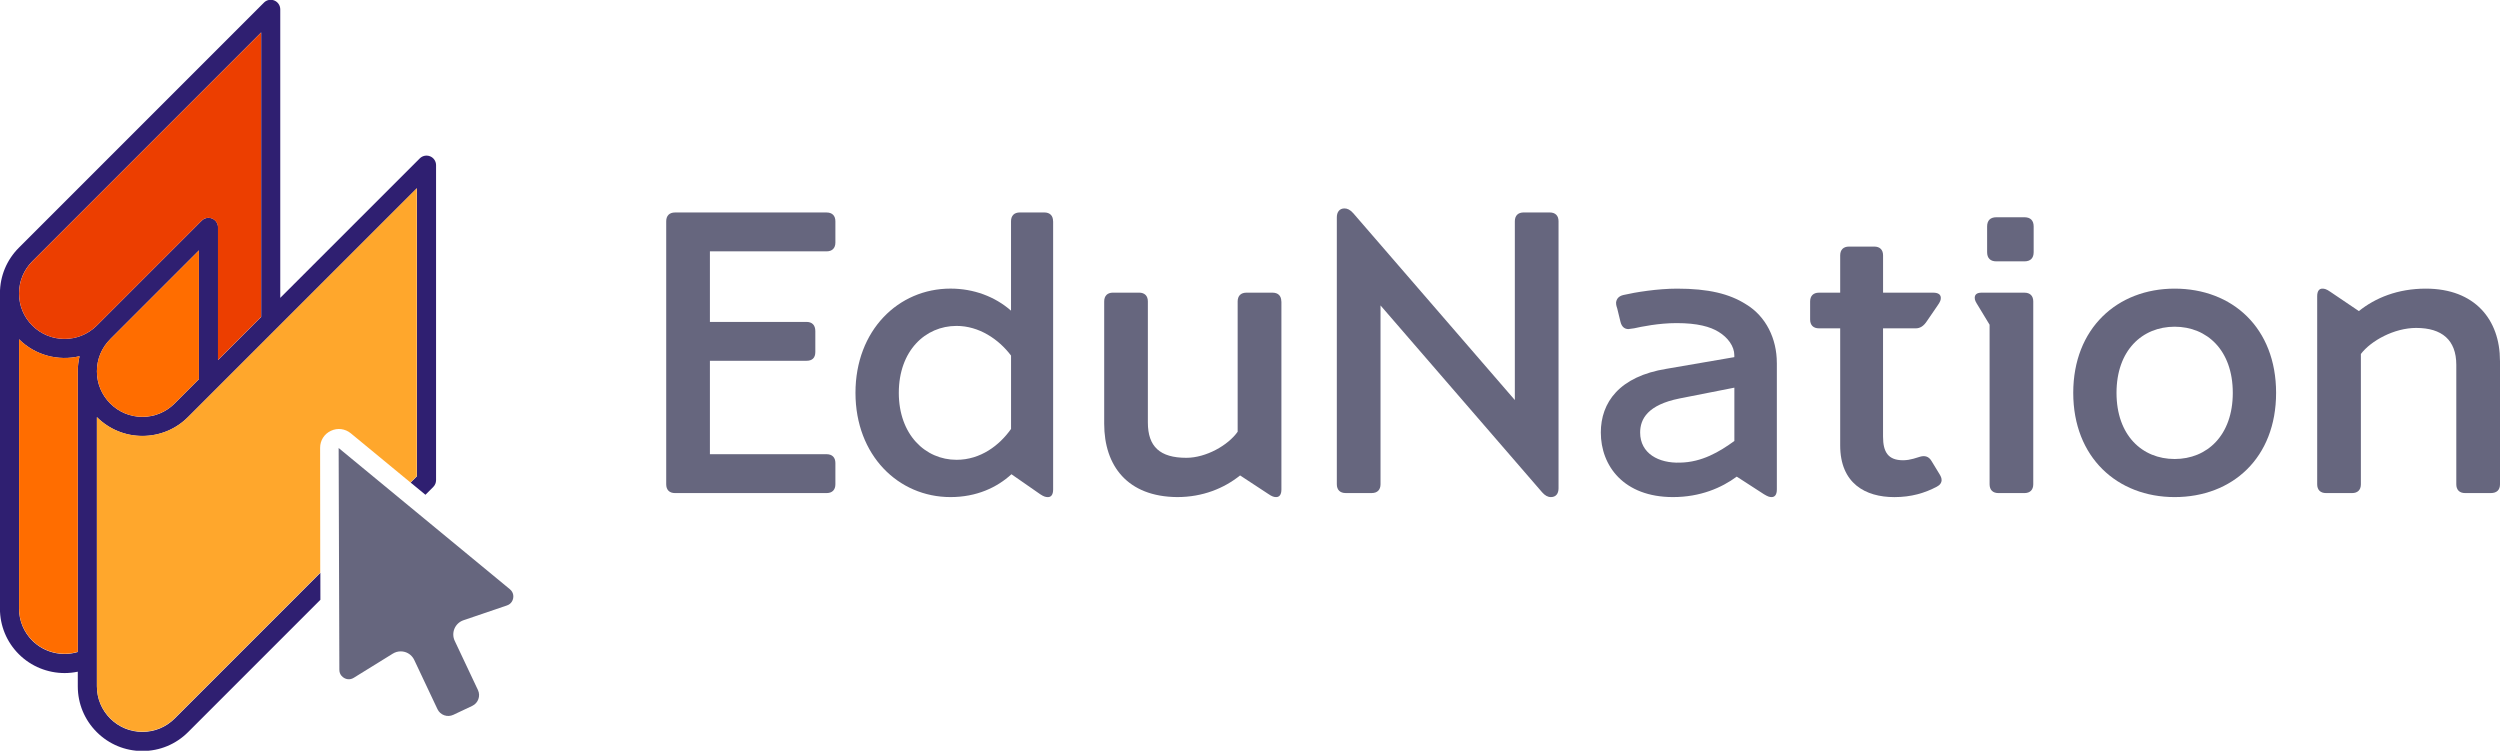 <?xml version="1.0" encoding="UTF-8" standalone="no"?>
<svg
   xmlns:dc="http://purl.org/dc/elements/1.1/"
   xmlns:cc="http://creativecommons.org/ns#"
   xmlns:rdf="http://www.w3.org/1999/02/22-rdf-syntax-ns#"
   xmlns:svg="http://www.w3.org/2000/svg"
   xmlns="http://www.w3.org/2000/svg"
   xmlns:sodipodi="http://sodipodi.sourceforge.net/DTD/sodipodi-0.dtd"
   xmlns:inkscape="http://www.inkscape.org/namespaces/inkscape"
   width="87.983mm"
   height="26.421mm"
   viewBox="0 0 87.983 26.421"
   version="1.1"
   id="svg3105"
   inkscape:version="1.0.1 (3bc2e813f5, 2020-09-07)"
   sodipodi:docname="logo_edunation.svg">
  <defs
     id="defs3099" />
  <sodipodi:namedview
     id="base"
     pagecolor="#ffffff"
     bordercolor="#666666"
     borderopacity="1.0"
     inkscape:pageopacity="0.0"
     inkscape:pageshadow="2"
     inkscape:zoom="1.8045188"
     inkscape:cx="56.154227"
     inkscape:cy="88.838781"
     inkscape:document-units="mm"
     inkscape:current-layer="layer1"
     inkscape:document-rotation="0"
     showgrid="false"
     fit-margin-top="0"
     fit-margin-left="0"
     fit-margin-right="0"
     fit-margin-bottom="0"
     inkscape:window-width="1920"
     inkscape:window-height="1137"
     inkscape:window-x="1072"
     inkscape:window-y="224"
     inkscape:window-maximized="1" />
  <g
     inkscape:label="Vrstva 1"
     inkscape:groupmode="layer"
     id="layer1"
     transform="translate(-25.195,-76.353)">
    <g
       id="g1875"
       transform="matrix(0.353,0,0,-0.353,28.6,87.812)">
      <path
         d="m 0,0 c -1.772,-1.77 -4.652,-1.771 -6.423,0.001 -0.855,0.852 -1.326,1.989 -1.326,3.204 0,1.214 0.472,2.354 1.328,3.211 L 16.393,29.232 V 0.863 L 12.094,-3.436 V 9.796 c 0,0.385 -0.233,0.732 -0.588,0.879 -0.117,0.049 -0.241,0.073 -0.364,0.073 -0.247,0 -0.491,-0.097 -0.673,-0.279 z m -1.89,-4.558 v -27.985 c -1.581,-0.48 -3.341,-0.061 -4.532,1.13 -0.856,0.853 -1.327,1.993 -1.327,3.21 V -1.364 C -6.112,-2.988 -3.813,-3.55 -1.714,-3.055 -1.83,-3.541 -1.89,-4.045 -1.89,-4.558 M 10.19,-5.339 7.762,-7.768 C 6.904,-8.627 5.766,-9.1 4.554,-9.1 c -1.212,0 -2.351,0.474 -3.208,1.332 -0.859,0.859 -1.332,1.998 -1.332,3.21 0,1.212 0.472,2.351 1.331,3.206 0.017,0.017 0.034,0.036 0.05,0.054 L 10.19,7.498 Z M 22.294,-24.648 7.763,-39.181 c -0.857,-0.855 -1.996,-1.327 -3.207,-1.327 -1.211,0 -2.352,0.472 -3.21,1.327 -0.859,0.86 -1.332,1.999 -1.332,3.211 v 26.842 c 1.215,-1.209 2.826,-1.875 4.54,-1.875 1.72,0 3.339,0.671 4.554,1.89 l 22.817,22.812 v -28.716 l -0.632,-0.632 1.476,-1.217 0.781,0.782 c 0.179,0.179 0.278,0.421 0.278,0.673 v 31.408 c 0,0.385 -0.231,0.732 -0.587,0.879 -0.354,0.147 -0.764,0.067 -1.037,-0.206 L 18.296,2.765 V 31.53 c 0,0.385 -0.233,0.733 -0.588,0.879 -0.354,0.148 -0.765,0.069 -1.037,-0.206 L -7.768,7.762 C -8.983,6.545 -9.652,4.927 -9.652,3.205 v -31.408 c 0,-1.727 0.67,-3.345 1.885,-4.557 1.23,-1.229 2.887,-1.881 4.565,-1.881 0.438,0 0.879,0.047 1.312,0.137 v -1.466 c 0,-1.719 0.671,-3.338 1.891,-4.557 1.219,-1.215 2.837,-1.885 4.555,-1.885 1.719,0 3.336,0.67 4.552,1.886 l 13.189,13.189 z"
         style="fill:#2f1f71;fill-opacity:1;fill-rule:nonzero;stroke:none"
         id="path1877" />
    </g>
    <path
       d="M 34.383,87.507 V 77.499 l -8.048,8.049 c -0.302,0.303 -0.469,0.704 -0.469,1.133 0,0.429 0.166,0.83 0.468,1.13 0.624,0.625 1.64,0.625 2.266,3.5e-4 l 3.693,-3.693 c 0.065,-0.065 0.15,-0.099 0.237,-0.099 0.043,0 0.087,0.009 0.128,0.026 0.126,0.052 0.207,0.175 0.207,0.31 v 4.668 z"
       style="fill:#ec3e00;fill-opacity:1;fill-rule:nonzero;stroke:none;stroke-width:0.353"
       id="path1181" />
    <path
       d="m 25.866,88.293 v 9.468 c 0,0.429 0.166,0.831 0.468,1.132 0.42,0.42 1.041,0.568 1.599,0.399 v -9.873 c 0,-0.181 0.021,-0.358 0.062,-0.53 -0.74,0.175 -1.552,-0.023 -2.129,-0.596"
       style="fill:#ff6d00;fill-opacity:1;fill-rule:nonzero;stroke:none;stroke-width:0.353"
       id="path1185" />
    <path
       d="m 28.605,89.42 c 0,0.428 0.167,0.83 0.47,1.132 0.302,0.303 0.704,0.47 1.132,0.47 0.428,0 0.829,-0.167 1.132,-0.47 l 0.857,-0.857 v -4.529 l -3.103,3.103 c -0.006,0.007 -0.011,0.013 -0.018,0.019 -0.303,0.302 -0.47,0.703 -0.47,1.131"
       style="fill:#ff6d00;fill-opacity:1;fill-rule:nonzero;stroke:none;stroke-width:0.353"
       id="path1189" />
    <path
       d="m 36.461,92.112 c 0,-0.258 0.145,-0.488 0.379,-0.597 0.233,-0.111 0.502,-0.076 0.702,0.088 l 2.098,1.73 0.223,-0.223 V 82.979 l -8.049,8.048 c -0.429,0.43 -1,0.666 -1.607,0.666 -0.605,0 -1.173,-0.235 -1.602,-0.661 v 9.469 c 0,0.428 0.167,0.83 0.47,1.133 0.303,0.302 0.705,0.468 1.132,0.468 0.427,0 0.829,-0.166 1.132,-0.468 l 5.126,-5.127 z"
       style="fill:#ffa72c;fill-opacity:1;fill-rule:nonzero;stroke:none;stroke-width:0.353"
       id="path1193" />
    <path
       d="m 50.179,85.199 v 2.483 h 3.4 c 0.197,0 0.31,0.113 0.31,0.325 v 0.733 c 0,0.212 -0.113,0.31 -0.31,0.31 h -3.4 v 3.288 h 4.106 c 0.197,0 0.31,0.113 0.31,0.31 v 0.748 c 0,0.198 -0.113,0.31 -0.31,0.31 h -4.501 -0.833 c -0.198,0 -0.31,-0.113 -0.31,-0.31 v -9.255 c 0,-0.198 0.113,-0.31 0.31,-0.31 h 0.875 4.459 c 0.197,0 0.31,0.113 0.31,0.31 v 0.748 c 0,0.198 -0.113,0.31 -0.31,0.31 z"
       style="fill:#66667e;fill-opacity:1;fill-rule:nonzero;stroke:none;stroke-width:0.353"
       id="path1197" />
    <path
       d="m 60.777,91.449 v -2.582 c -0.437,-0.579 -1.129,-1.044 -1.918,-1.044 -1.101,0 -2.032,0.875 -2.032,2.356 0,1.468 0.931,2.356 2.032,2.356 0.846,0 1.51,-0.508 1.918,-1.086 m 1.481,-7.308 v 9.439 c 0,0.184 -0.071,0.268 -0.183,0.268 -0.071,0 -0.141,-0.014 -0.268,-0.099 l -1.016,-0.706 c -0.508,0.466 -1.227,0.804 -2.145,0.804 -1.834,0 -3.344,-1.468 -3.344,-3.669 0,-2.201 1.51,-3.668 3.344,-3.668 0.818,0 1.566,0.282 2.13,0.776 v -3.146 c 0,-0.198 0.113,-0.31 0.31,-0.31 h 0.86 c 0.198,0 0.31,0.113 0.31,0.31"
       style="fill:#66667e;fill-opacity:1;fill-rule:nonzero;stroke:none;stroke-width:0.353"
       id="path1201" />
    <path
       d="m 70.292,86.962 v 6.617 c 0,0.183 -0.071,0.268 -0.184,0.268 -0.07,0 -0.141,-0.014 -0.282,-0.113 l -0.988,-0.649 c -0.564,0.452 -1.312,0.762 -2.215,0.762 -1.75,-0.014 -2.568,-1.101 -2.568,-2.582 v -4.303 c 0,-0.198 0.113,-0.31 0.31,-0.31 h 0.917 c 0.197,0 0.31,0.113 0.31,0.31 v 4.261 c 0,0.847 0.423,1.242 1.354,1.242 0.691,0 1.467,-0.437 1.806,-0.917 v -4.585 c 0,-0.198 0.113,-0.31 0.31,-0.31 h 0.917 c 0.198,0 0.31,0.113 0.31,0.31"
       style="fill:#66667e;fill-opacity:1;fill-rule:nonzero;stroke:none;stroke-width:0.353"
       id="path1205" />
    <path
       d="m 78.818,83.83 h 0.917 c 0.198,0 0.31,0.113 0.31,0.31 v 9.397 c 0,0.197 -0.099,0.31 -0.268,0.31 -0.113,0 -0.212,-0.057 -0.311,-0.17 l -5.686,-6.575 v 6.293 c 0,0.198 -0.113,0.31 -0.31,0.31 h -0.917 c -0.198,0 -0.311,-0.113 -0.311,-0.31 v -9.397 c 0,-0.169 0.085,-0.31 0.268,-0.31 0.099,0 0.198,0.042 0.311,0.169 l 5.686,6.575 v -6.292 c 0,-0.198 0.113,-0.31 0.31,-0.31"
       style="fill:#66667e;fill-opacity:1;fill-rule:nonzero;stroke:none;stroke-width:0.353"
       id="path1209" />
    <path
       d="m 84.329,92.634 c 0.761,-0.014 1.382,-0.381 1.904,-0.762 v -1.876 l -1.933,0.381 c -1.115,0.225 -1.383,0.72 -1.383,1.199 0,0.734 0.649,1.086 1.411,1.058 m 3.4,-3.513 v 4.458 c 0,0.183 -0.071,0.268 -0.184,0.268 -0.07,0 -0.127,-0.014 -0.268,-0.099 l -0.959,-0.621 c -0.536,0.395 -1.284,0.72 -2.244,0.72 -1.735,0 -2.54,-1.101 -2.54,-2.272 0,-1.058 0.649,-1.975 2.314,-2.243 l 2.384,-0.41 v -0.07 c 0,-0.31 -0.226,-0.621 -0.55,-0.818 -0.296,-0.184 -0.748,-0.31 -1.481,-0.31 -0.635,0 -1.241,0.127 -1.495,0.183 -0.141,0.014 -0.169,0.028 -0.198,0.028 -0.141,0 -0.24,-0.085 -0.282,-0.254 l -0.113,-0.465 c -0.043,-0.127 -0.043,-0.17 -0.043,-0.212 0.014,-0.127 0.085,-0.226 0.254,-0.268 0.423,-0.099 1.214,-0.225 1.891,-0.225 1.114,0 1.848,0.183 2.427,0.55 0.705,0.423 1.086,1.214 1.086,2.06"
       style="fill:#66667e;fill-opacity:1;fill-rule:nonzero;stroke:none;stroke-width:0.353"
       id="path1213" />
    <path
       d="m 93.527,93.241 c 0,0.098 -0.056,0.183 -0.169,0.24 -0.424,0.225 -0.903,0.367 -1.496,0.367 -1.016,0 -1.905,-0.48 -1.905,-1.82 v -4.12 h -0.748 c -0.198,0 -0.31,-0.113 -0.31,-0.31 v -0.635 c 0,-0.197 0.113,-0.31 0.31,-0.31 h 0.748 v -1.312 c 0,-0.198 0.113,-0.31 0.31,-0.31 h 0.889 c 0.198,0 0.31,0.113 0.31,0.31 v 1.312 h 1.764 c 0.183,0 0.268,0.07 0.268,0.184 0,0.07 -0.014,0.127 -0.113,0.268 l -0.367,0.536 c -0.127,0.198 -0.254,0.268 -0.41,0.268 h -1.143 v 3.81 c 0,0.55 0.184,0.832 0.705,0.832 0.268,0 0.494,-0.099 0.607,-0.127 0.155,-0.042 0.296,-0.014 0.395,0.155 l 0.283,0.465 c 0.042,0.071 0.07,0.127 0.07,0.198"
       style="fill:#66667e;fill-opacity:1;fill-rule:nonzero;stroke:none;stroke-width:0.353"
       id="path1217" />
    <path
       d="m 96.766,84.324 v 0.903 c 0,0.211 -0.113,0.324 -0.325,0.324 h -0.988 c -0.212,0 -0.325,-0.113 -0.325,-0.324 v -0.903 c 0,-0.212 0.113,-0.325 0.325,-0.325 h 0.988 c 0.212,0 0.325,0.113 0.325,0.325 m -0.014,2.638 v 6.434 c 0,0.197 -0.113,0.31 -0.31,0.31 h -0.917 c -0.198,0 -0.31,-0.113 -0.31,-0.31 v -5.615 l -0.41,-0.677 c -0.071,-0.113 -0.113,-0.183 -0.113,-0.268 0,-0.113 0.07,-0.183 0.24,-0.183 h 1.157 0.353 c 0.198,0 0.31,0.113 0.31,0.31"
       style="fill:#66667e;fill-opacity:1;fill-rule:nonzero;stroke:none;stroke-width:0.353"
       id="path1221" />
    <path
       d="m 103.774,90.179 c 0,-1.495 -0.903,-2.328 -2.046,-2.328 -1.143,0 -2.046,0.833 -2.046,2.328 0,1.495 0.903,2.328 2.046,2.328 1.143,0 2.046,-0.833 2.046,-2.328 m -2.046,3.668 c -2.018,0 -3.569,-1.397 -3.569,-3.668 0,-2.272 1.552,-3.668 3.569,-3.668 2.032,0 3.57,1.383 3.57,3.668 0,2.286 -1.538,3.668 -3.57,3.668"
       style="fill:#66667e;fill-opacity:1;fill-rule:nonzero;stroke:none;stroke-width:0.353"
       id="path1225" />
    <path
       d="m 113.178,89.05 v 4.346 c 0,0.198 -0.113,0.31 -0.325,0.31 h -0.903 c -0.198,0 -0.31,-0.113 -0.31,-0.31 v -4.204 c 0,-0.875 -0.508,-1.298 -1.411,-1.298 -0.776,0 -1.595,0.452 -1.947,0.917 v 4.585 c 0,0.198 -0.113,0.31 -0.31,0.31 h -0.917 c -0.198,0 -0.311,-0.113 -0.311,-0.31 v -6.617 c 0,-0.183 0.071,-0.268 0.183,-0.268 0.071,0 0.141,0.014 0.282,0.113 l 1.002,0.677 c 0.579,-0.465 1.368,-0.79 2.356,-0.79 1.735,0 2.61,1.1 2.61,2.539"
       style="fill:#66667e;fill-opacity:1;fill-rule:nonzero;stroke:none;stroke-width:0.353"
       id="path1229" />
    <path
       d="m 43.142,97.092 -6.029,-4.972 0.025,7.805 c 3.44e-4,0.176 0.119,0.261 0.171,0.29 0.051,0.029 0.186,0.085 0.336,-0.008 l 1.375,-0.851 c 0.084,-0.052 0.18,-0.079 0.277,-0.079 0.05,0 0.1,0.007 0.149,0.021 0.144,0.042 0.263,0.145 0.327,0.28 l 0.817,1.731 c 0.047,0.101 0.132,0.178 0.237,0.216 0.106,0.038 0.22,0.032 0.321,-0.015 l 0.667,-0.315 c 0.209,-0.099 0.299,-0.349 0.2,-0.558 l -0.817,-1.731 c -0.064,-0.135 -0.067,-0.292 -0.009,-0.43 0.059,-0.138 0.173,-0.245 0.315,-0.294 l 1.531,-0.521 c 0.167,-0.056 0.209,-0.197 0.22,-0.254 0.011,-0.058 0.02,-0.204 -0.115,-0.316"
       style="fill:#66667e;fill-opacity:1;fill-rule:nonzero;stroke:none;stroke-width:0.353"
       id="path1233" />
  </g>
</svg>
